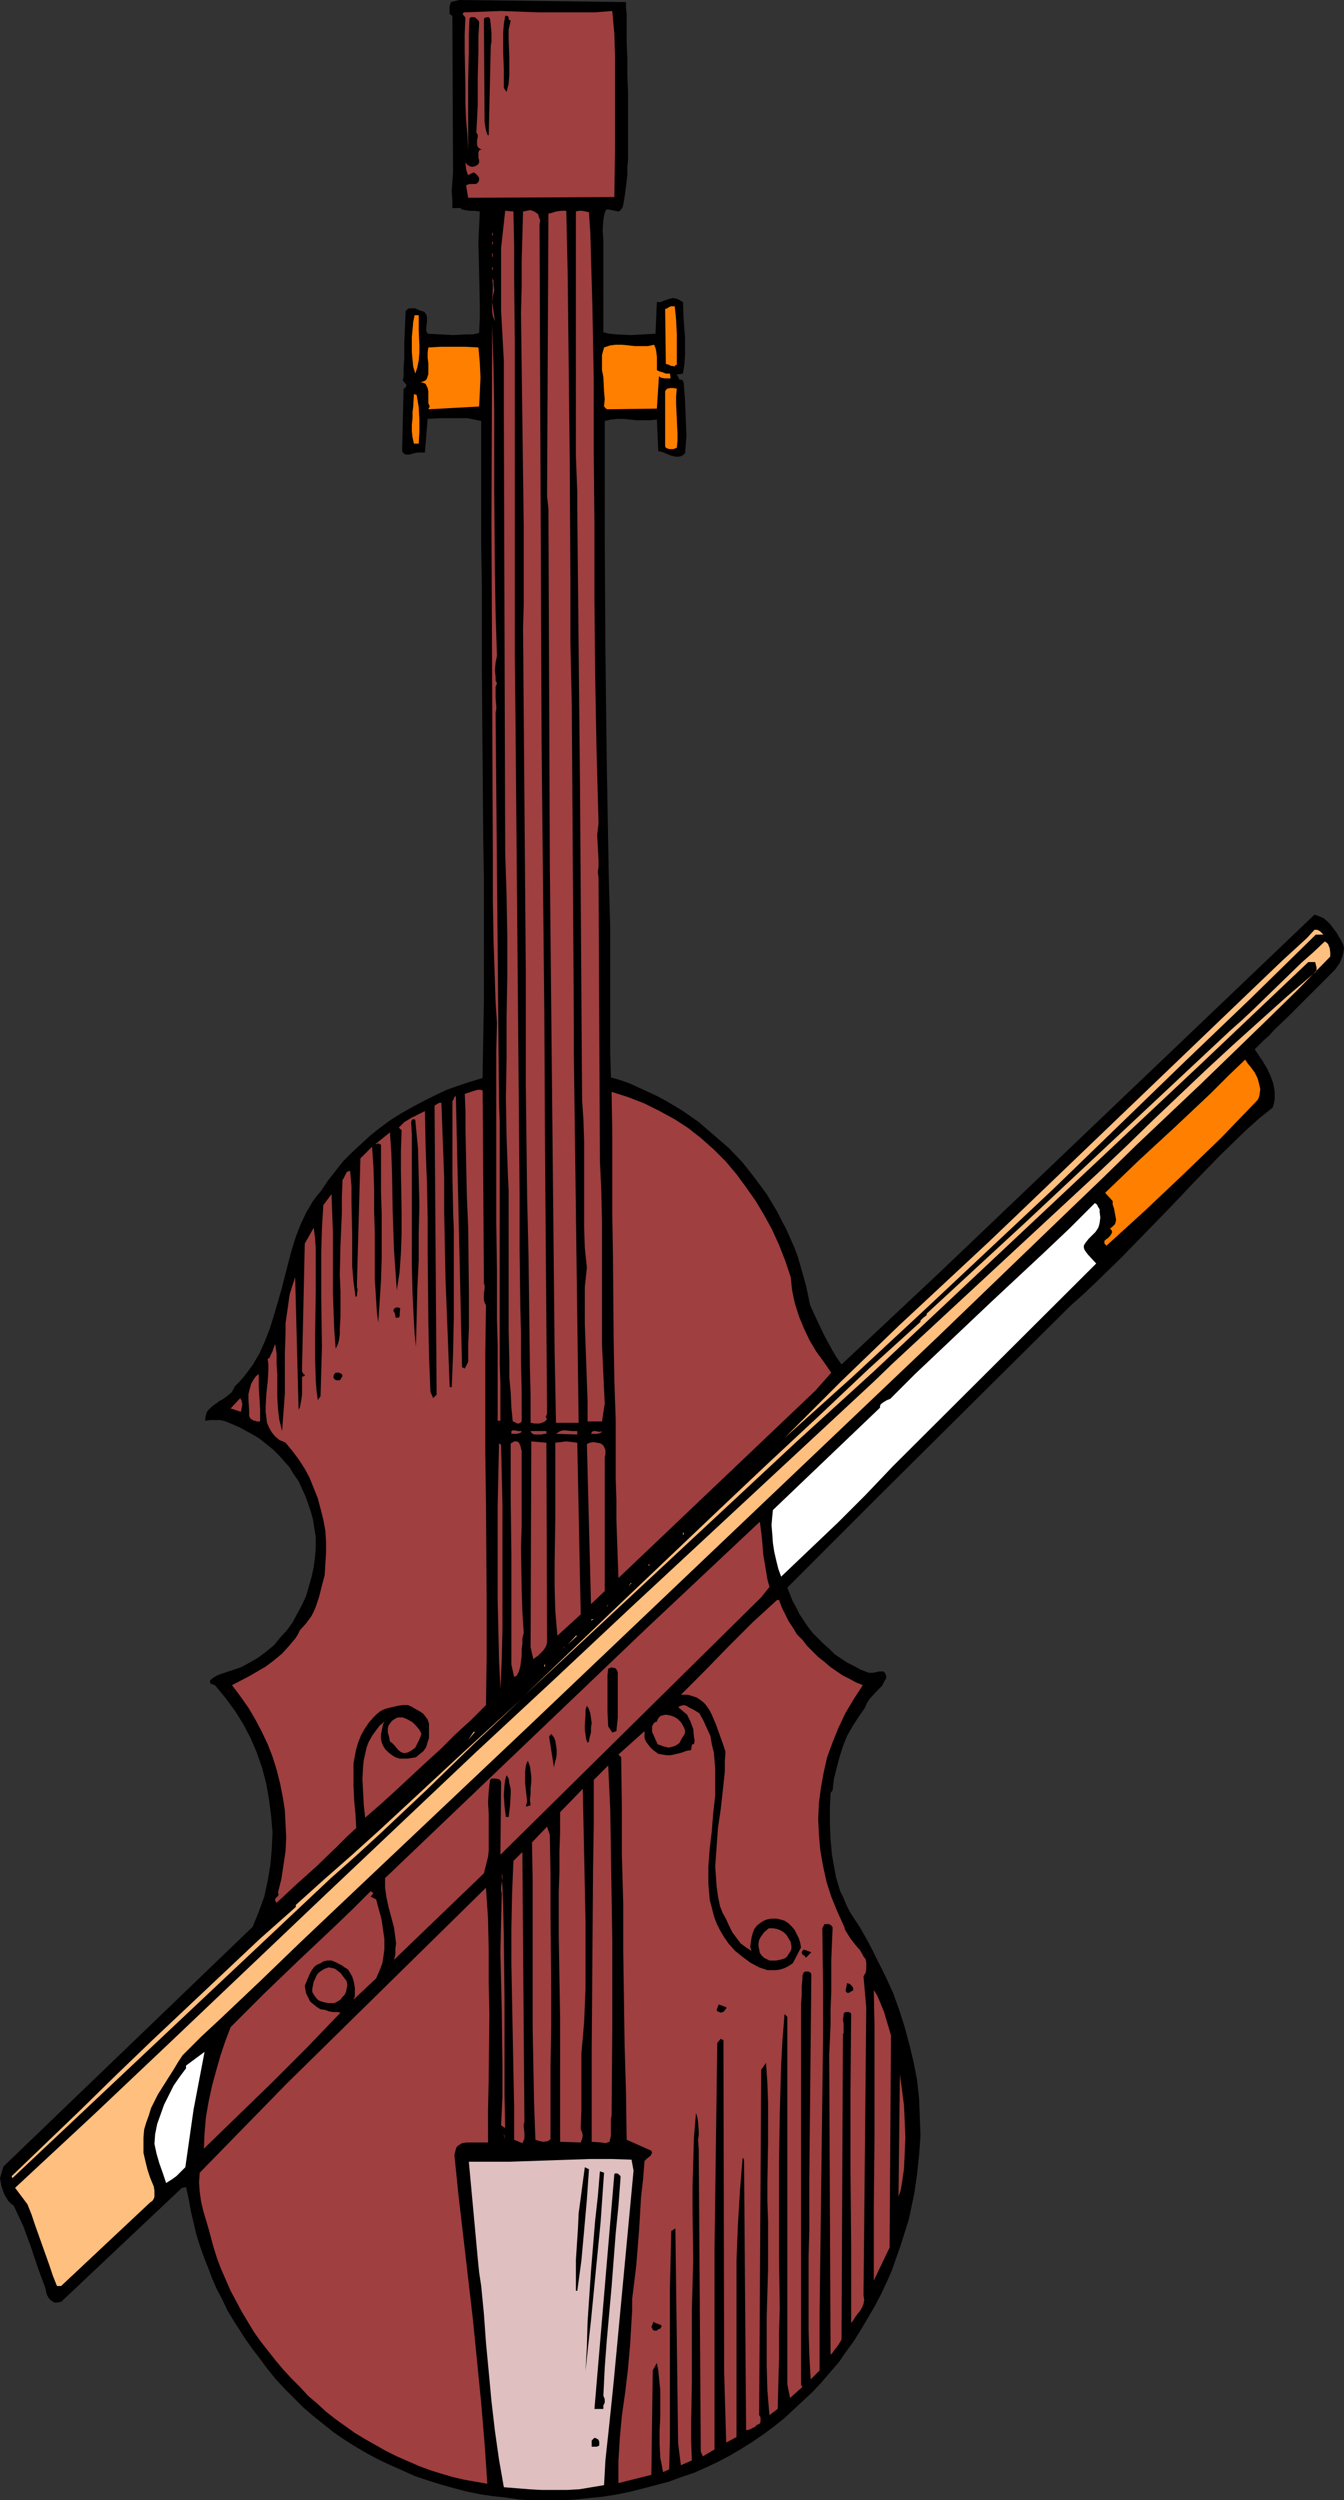 <?xml version="1.0" encoding="UTF-8" standalone="no"?>
<svg
   version="1.0"
   width="83.702mm"
   height="155.668mm"
   id="svg93"
   sodipodi:docname="Violin 30.wmf"
   xmlns:inkscape="http://www.inkscape.org/namespaces/inkscape"
   xmlns:sodipodi="http://sodipodi.sourceforge.net/DTD/sodipodi-0.dtd"
   xmlns="http://www.w3.org/2000/svg"
   xmlns:svg="http://www.w3.org/2000/svg">
  <rect width="100%" height="100%" fill="#333333" stroke="none"/>
  <sodipodi:namedview
     id="namedview93"
     pagecolor="#ffffff"
     bordercolor="#000000"
     borderopacity="0.25"
     inkscape:showpageshadow="2"
     inkscape:pageopacity="0.0"
     inkscape:pagecheckerboard="0"
     inkscape:deskcolor="#d1d1d1"
     inkscape:document-units="mm" />
  <defs
     id="defs1">
    <pattern
       id="WMFhbasepattern"
       patternUnits="userSpaceOnUse"
       width="6"
       height="6"
       x="0"
       y="0" />
  </defs>
  <path
     style="fill:#000000;fill-opacity:1;fill-rule:evenodd;stroke:none"
     d="m 159.954,89.36 h 0.646 l 0.162,0.323 0.162,0.323 0.323,4.201 0.162,4.201 0.162,4.201 -0.162,2.101 -0.162,1.939 -0.323,0.323 -0.485,0.323 -0.646,0.162 h -0.808 l -0.808,-0.162 -1.616,-0.646 -0.808,-0.323 -0.808,-0.162 -0.323,-7.433 -1.616,0.162 h -1.454 -1.616 l -3.231,-0.323 h -1.454 l -1.454,0.162 -1.454,0.323 v 26.986 l 0.162,26.986 0.323,26.986 0.485,27.147 0.323,11.311 v 11.473 11.635 5.979 l 0.162,5.979 2.262,0.646 2.262,0.808 2.1,0.97 2.1,0.97 2.1,0.97 2.1,1.131 1.939,1.131 2.1,1.293 3.716,2.585 3.555,3.07 3.555,3.07 3.231,3.393 2.908,3.717 2.747,3.717 2.424,4.04 0.969,1.939 1.131,2.101 1.939,4.363 0.808,2.101 0.646,2.262 0.646,2.262 0.646,2.262 0.485,2.262 0.485,2.424 1.616,3.555 1.777,3.717 1.939,3.555 0.969,1.616 1.131,1.616 23.428,-21.976 87.894,-83.866 0.969,0.323 1.131,0.485 0.808,0.646 0.808,0.808 1.454,1.939 1.131,1.939 0.485,0.97 0.162,0.808 -0.162,0.97 -0.162,0.808 -0.323,0.808 -0.323,0.808 -1.131,1.616 -0.485,0.485 -0.646,0.646 -0.969,0.97 -1.131,1.131 -1.131,1.131 -1.293,1.293 -2.747,2.747 -2.908,2.909 -2.908,2.747 -1.293,1.454 -1.293,1.131 -1.131,1.131 -0.969,0.97 0.969,1.454 0.969,1.454 0.969,1.616 0.808,1.778 0.646,1.778 0.323,1.778 v 1.939 l -0.162,0.97 -0.323,0.97 -3.231,2.585 -3.07,2.747 -5.978,5.817 -5.816,5.979 -5.817,6.14 -11.795,12.119 -5.978,5.817 -2.908,2.747 -3.07,2.747 -44.432,44.114 -10.987,10.988 -11.148,11.15 0.646,1.616 0.646,1.616 0.808,1.454 0.808,1.616 0.969,1.454 0.969,1.454 1.131,1.454 1.293,1.293 1.293,1.293 1.293,1.131 1.293,1.293 1.454,0.97 1.454,0.97 1.616,0.808 1.454,0.808 1.616,0.646 0.485,0.162 h 0.162 0.808 l 1.454,-0.323 h 0.646 0.323 l 0.162,0.162 0.162,0.162 0.162,0.323 0.162,0.323 v 0.646 l -0.485,0.808 -0.485,0.97 -1.454,1.454 -1.454,1.616 -0.646,0.97 -0.485,1.131 -1.454,2.101 -1.454,2.262 -1.293,2.262 -0.969,2.424 -0.808,2.585 -0.646,2.424 -0.646,2.585 -0.323,2.747 -0.485,0.646 -0.162,3.555 v 3.717 l 0.162,3.717 0.323,3.555 0.646,3.555 0.323,1.778 0.485,1.616 0.485,1.616 0.808,1.616 0.646,1.616 0.808,1.616 2.424,3.717 2.1,3.717 1.939,3.878 1.939,3.878 1.777,3.878 1.454,4.04 1.293,4.04 1.131,4.201 0.969,4.04 0.808,4.201 0.485,4.363 0.162,4.363 0.162,4.363 -0.323,4.525 -0.485,4.525 -0.646,4.525 -0.646,3.07 -0.646,3.07 -0.969,3.07 -0.969,3.07 -2.1,5.979 -1.293,2.909 -1.293,2.747 -1.454,2.747 -1.616,2.747 -1.616,2.747 -1.616,2.585 -1.777,2.424 -1.777,2.585 -2.1,2.424 -1.939,2.262 -2.1,2.262 -2.262,2.101 -2.262,2.101 -2.262,2.101 -2.424,1.939 -2.424,1.778 -2.585,1.778 -2.585,1.616 -2.747,1.616 -2.747,1.454 -2.747,1.293 -2.908,1.293 -2.908,0.97 -3.07,1.131 -3.07,0.808 -3.07,0.808 -3.231,0.808 -3.231,0.646 -3.231,0.485 -3.231,0.323 -3.07,0.323 -3.231,0.162 h -3.231 -3.231 l -3.231,-0.162 -3.231,-0.485 -3.07,-0.323 -3.231,-0.485 -3.07,-0.646 -3.07,-0.808 -2.908,-0.808 -3.07,-0.97 -2.908,-0.97 -2.908,-1.293 -2.908,-1.293 -2.747,-1.293 -2.747,-1.454 -2.747,-1.616 -2.585,-1.616 -2.585,-1.778 -2.424,-1.939 -2.424,-1.939 -2.262,-1.939 -2.262,-2.262 -2.1,-2.101 -2.1,-2.262 -2.1,-2.585 -1.777,-2.424 -1.616,-2.101 -1.616,-2.262 -1.454,-2.262 -1.454,-2.262 -1.454,-2.424 -1.131,-2.424 -1.293,-2.424 -1.131,-2.585 -0.969,-2.585 -0.969,-2.424 -0.969,-2.747 -0.808,-2.585 -0.646,-2.747 -0.646,-2.747 -0.485,-2.747 -0.646,-2.909 -0.969,0.162 -28.436,26.824 -0.808,0.162 h -0.808 l -0.485,-0.323 -0.485,-0.323 -0.485,-0.646 -0.323,-0.646 -0.323,-1.454 L 8.886,533.574 8.078,531.15 7.271,528.726 5.493,523.878 4.362,521.455 3.231,519.031 2.585,518.546 1.939,517.9 1.454,517.092 0.969,516.284 0.323,514.345 0,512.567 l 0.808,-2.747 58.65,-56.395 1.454,-3.555 1.293,-3.555 0.808,-3.717 0.646,-3.878 0.323,-3.717 0.162,-3.878 -0.323,-3.717 -0.485,-3.878 -0.646,-3.717 -0.969,-3.717 -1.293,-3.717 -1.454,-3.393 -1.777,-3.393 -1.939,-3.07 -2.262,-3.07 -2.424,-2.909 -0.485,-0.162 -0.485,-0.162 -0.162,-0.323 v -0.323 -0.162 l 0.808,-0.646 0.808,-0.485 0.808,-0.323 0.969,-0.323 1.939,-0.646 1.939,-0.646 2.1,-1.131 1.939,-1.131 1.939,-1.454 1.777,-1.454 1.454,-1.778 1.616,-1.778 1.293,-1.778 1.131,-2.101 1.131,-2.101 0.969,-2.101 0.646,-2.262 0.646,-2.262 0.485,-2.262 0.323,-2.424 0.162,-2.262 v -2.424 l -0.323,-1.939 -0.323,-2.101 -0.485,-1.778 -0.646,-1.939 -0.646,-1.778 -0.808,-1.778 -0.808,-1.778 -1.131,-1.616 -0.969,-1.616 -1.293,-1.454 -1.293,-1.454 -1.293,-1.293 -1.616,-1.293 -1.616,-1.293 -1.616,-0.97 -1.777,-0.97 -1.131,-0.646 -1.131,-0.485 -1.131,-0.485 -1.131,-0.485 -1.293,-0.323 h -1.131 -1.293 l -1.131,0.162 v -0.646 l 0.162,-0.646 0.162,-0.646 0.323,-0.485 0.969,-0.97 1.131,-0.808 0.646,-0.485 0.646,-0.323 1.131,-0.808 1.131,-0.97 0.323,-0.646 0.323,-0.646 1.131,-1.131 1.131,-1.293 0.969,-1.293 0.969,-1.293 1.616,-2.747 1.293,-2.909 1.131,-2.909 0.969,-3.07 1.777,-6.14 1.616,-6.302 0.808,-3.07 0.969,-3.07 1.131,-2.909 1.293,-2.747 1.616,-2.747 0.969,-1.293 0.969,-1.131 1.616,-2.424 1.777,-2.262 1.777,-2.262 2.1,-2.101 2.1,-1.939 2.1,-1.939 2.424,-1.939 2.424,-1.778 2.585,-1.616 2.585,-1.454 2.747,-1.454 2.585,-1.293 2.747,-1.293 2.747,-0.97 2.908,-0.97 2.747,-0.808 0.162,-9.049 0.162,-9.211 v -9.534 -9.534 -9.695 l -0.162,-9.695 -0.162,-19.876 -0.162,-19.714 v -19.714 l -0.162,-9.857 v -9.695 -19.068 l -1.616,-0.323 -1.616,-0.323 h -1.454 -1.616 -3.231 l -3.07,0.162 -0.646,7.918 v 0 h -0.485 -0.323 -0.808 l -0.969,0.162 -0.969,0.323 h -0.646 -0.323 l -0.323,-0.162 -0.323,-0.323 -0.162,-0.323 v -0.485 -0.646 l 0.323,-13.735 v 0.162 l 0.323,-0.162 0.162,-0.162 0.162,-0.323 v -0.323 l -0.323,-0.323 -0.485,-0.646 v -0.323 l 0.162,-0.485 v -2.262 l 0.162,-2.101 v -1.778 -1.939 l 0.162,-3.717 0.162,-3.717 0.485,-0.485 0.485,-0.162 h 0.646 0.646 l 0.969,0.485 1.131,0.323 0.485,0.646 0.162,0.485 v 0.646 0.646 l -0.162,1.454 v 0.646 l 0.323,0.646 2.908,0.162 3.07,0.162 3.07,-0.162 h 1.616 l 1.454,-0.323 0.162,-3.555 v -3.393 l -0.162,-7.272 -0.162,-7.272 0.162,-3.555 0.162,-3.555 -1.293,-0.162 h -1.131 l -1.131,-0.162 -0.646,-0.162 -0.323,-0.323 h -1.939 v -1.939 l -0.162,-2.101 0.162,-2.101 0.162,-2.262 -0.162,-36.843 -0.323,-0.162 -0.323,-0.323 V 2.909 2.424 1.454 L 106.151,0.485 108.09,0 147.351,0.485 V 1.778 l 0.162,1.616 v 1.454 1.616 3.717 l 0.162,3.717 v 4.04 l 0.162,4.04 v 4.201 4.04 3.878 3.555 l -0.162,1.616 v 1.778 l -0.162,1.454 -0.162,1.293 -0.162,1.293 -0.162,1.131 -0.162,1.131 -0.162,0.808 -0.162,0.646 -0.323,0.485 -0.323,0.323 -0.323,0.162 -0.808,-0.162 -0.808,-0.162 -0.646,-0.162 h -0.485 l -0.323,0.323 -0.323,1.131 -0.162,1.131 -0.162,2.262 0.162,2.262 v 2.262 19.553 l 1.454,0.323 1.616,0.162 3.231,0.162 3.07,-0.162 2.908,-0.162 0.323,-7.433 h 0.808 l 0.808,-0.323 1.454,-0.485 0.808,-0.162 0.808,0.162 0.646,0.323 0.808,0.485 0.162,4.201 0.323,4.04 v 2.101 2.101 l -0.162,2.262 -0.323,2.101 h -0.323 l -0.162,0.162 h -0.323 -0.323 -0.323 z"
     id="path1" />
  <path
     style="fill:#9f3f3f;fill-opacity:1;fill-rule:evenodd;stroke:none"
     d="m 144.12,2.585 0.485,5.333 0.162,5.333 v 5.494 5.494 11.15 l -0.162,10.988 -34.414,0.162 -0.485,-2.909 0.323,-0.162 0.485,-0.162 h 1.454 l 0.323,-0.162 0.323,-0.323 0.162,-0.485 V 42.014 41.852 l -0.323,-0.485 -0.485,-0.485 -0.485,-0.323 -1.293,0.646 -0.323,-0.808 -0.162,-0.646 -0.162,-1.616 0.162,0.323 0.323,0.323 0.485,0.323 0.646,0.162 0.646,-0.162 0.323,-0.162 0.323,-0.162 0.323,-0.485 V 37.651 l -0.162,-0.485 v -0.646 -0.646 l 0.162,-0.485 0.323,-0.162 h 0.323 l -0.323,-0.162 -0.323,-0.162 -0.323,-0.323 -0.162,-0.485 v -1.131 l 0.162,-0.646 v -0.646 l -0.323,-0.485 0.323,-6.464 v -6.625 l 0.162,-6.302 V 8.726 l 0.162,-3.07 V 5.171 l -0.162,-0.323 -0.323,-0.323 -0.323,-0.323 -0.323,-0.162 h -0.485 -0.323 l -0.323,0.323 -0.162,3.717 v 3.878 l -0.162,7.756 v 8.08 3.878 3.717 l -0.162,-3.555 -0.323,-3.717 -0.162,-3.878 V 20.199 l -0.162,-8.241 V 8.08 l 0.162,-3.878 -0.162,-0.323 -0.323,-0.323 -0.162,-0.323 0.162,-0.162 0.162,-0.162 4.362,-0.162 4.362,-0.162 8.886,0.323 h 8.886 4.201 z"
     id="path2" />
  <path
     style="fill:#000000;fill-opacity:1;fill-rule:evenodd;stroke:none"
     d="m 120.208,4.848 -0.485,2.101 v 2.262 l 0.162,4.201 v 2.262 1.939 l -0.162,2.101 -0.485,1.939 -0.646,-0.97 v -4.201 l -0.162,-4.363 V 7.756 l 0.162,-2.101 0.323,-1.939 h 0.323 0.162 l 0.323,0.323 v 0.485 l 0.162,0.162 z"
     id="path3" />
  <path
     style="fill:#000000;fill-opacity:1;fill-rule:evenodd;stroke:none"
     d="m 115.522,10.665 -0.485,21.168 h -0.162 l -0.162,-0.162 -0.162,-0.485 -0.162,-0.485 -0.162,-0.97 -0.162,-0.97 -0.162,-24.239 0.162,-0.323 0.646,-0.162 h 0.162 0.162 l 0.162,0.162 0.162,0.323 0.162,1.454 0.162,1.616 v 1.454 0.808 z"
     id="path4" />
  <path
     style="fill:#9f3f3f;fill-opacity:1;fill-rule:evenodd;stroke:none"
     d="m 120.854,49.77 0.162,7.756 v 7.756 l 0.162,15.19 v 14.866 59.142 l 0.162,15.351 0.969,111.659 v 12.927 l 0.162,12.927 0.162,6.625 v 6.625 l 0.162,6.948 v 6.948 l -0.323,0.323 -0.323,0.162 h -0.485 l -0.485,-0.323 -0.485,-0.162 -0.323,-3.232 -0.162,-3.555 -0.323,-3.555 v -3.717 l -0.162,-7.433 v -7.595 -7.595 -14.382 -3.393 l -0.162,-3.232 -0.323,-9.211 -0.162,-9.211 0.162,-9.372 v -9.534 l 0.162,-9.695 v -9.534 l -0.162,-9.695 -0.323,-9.695 -0.323,-104.226 v -5.817 -5.817 l -0.323,-5.979 -0.162,-2.909 -0.162,-2.909 v -5.979 -5.979 -2.909 l 0.323,-2.909 0.323,-2.909 0.323,-2.909 z"
     id="path5" />
  <path
     style="fill:#9f3f3f;fill-opacity:1;fill-rule:evenodd;stroke:none"
     d="m 126.994,52.679 0.485,121.84 0.646,64.152 0.162,31.51 0.485,62.536 -0.162,0.323 -0.162,0.485 0.323,0.323 -0.323,0.485 -0.485,0.323 -0.485,0.162 -0.485,0.162 h -1.131 l -0.969,-0.162 v -6.464 l -0.162,-6.464 -0.162,-13.089 -0.162,-13.412 -0.323,-13.412 -0.323,-27.147 v -13.412 -13.25 l -0.646,-80.311 0.162,-5.817 v -5.979 -5.979 -6.14 l -0.162,-12.604 -0.323,-25.208 -0.162,-12.443 0.162,-6.14 v -5.979 l 0.162,-5.979 0.162,-5.817 0.808,-0.162 0.808,-0.162 0.646,0.162 0.646,0.323 0.646,0.485 0.162,0.646 0.323,0.808 -0.162,0.97 z"
     id="path6" />
  <path
     style="fill:#9f3f3f;fill-opacity:1;fill-rule:evenodd;stroke:none"
     d="m 133.295,49.608 0.323,14.543 0.162,14.543 0.323,28.925 0.162,28.925 v 14.543 l 0.323,14.705 0.485,74.817 v 7.433 l 1.131,86.774 h -5.332 l -0.323,-16.644 -0.162,-16.482 -0.323,-32.641 -0.162,-16.321 -0.162,-16.482 -0.162,-16.644 -0.162,-16.967 -0.323,-82.896 -0.323,-3.07 0.323,-66.414 0.808,-0.162 0.969,-0.323 1.131,-0.162 h 0.646 z"
     id="path7" />
  <path
     style="fill:#9f3f3f;fill-opacity:1;fill-rule:evenodd;stroke:none"
     d="m 138.95,54.779 0.485,17.129 0.323,17.129 v 17.129 l 0.162,17.452 v 17.452 l 0.162,17.452 0.323,17.613 0.485,17.613 -0.162,1.293 -0.162,1.454 0.162,3.07 0.162,2.909 v 1.454 l -0.162,1.293 0.162,1.454 0.323,66.576 0.323,6.948 0.162,7.272 v 14.543 7.11 7.272 l 0.323,7.11 0.323,6.787 -0.646,4.201 h -3.393 v -4.686 l -0.162,-4.686 -0.162,-4.525 -0.162,-4.525 -0.162,-4.525 v -4.363 -4.363 l 0.485,-4.525 -0.485,-4.686 -0.162,-4.848 V 283.754 268.564 l -0.162,-5.009 -0.323,-4.848 -0.485,-73.524 -0.646,-65.283 v -4.04 l -0.162,-4.363 -0.162,-4.201 v -4.363 -8.888 -27.147 -8.726 -8.403 l 0.646,-0.162 h 0.808 l 0.808,0.162 0.808,0.162 z"
     id="path8" />
  <path
     style="fill:#9f3f3f;fill-opacity:1;fill-rule:evenodd;stroke:none"
     d="m 115.845,54.779 h 0.162 v 0.646 h -0.162 z"
     id="path9" />
  <path
     style="fill:#9f3f3f;fill-opacity:1;fill-rule:evenodd;stroke:none"
     d="m 115.845,56.88 h 0.162 v 0.646 h -0.162 z"
     id="path10" />
  <path
     style="fill:#9f3f3f;fill-opacity:1;fill-rule:evenodd;stroke:none"
     d="m 115.845,59.627 h 0.162 v 0.808 h -0.162 z"
     id="path11" />
  <path
     style="fill:#9f3f3f;fill-opacity:1;fill-rule:evenodd;stroke:none"
     d="m 115.845,62.859 h 0.162 v 0.646 h -0.162 z"
     id="path12" />
  <path
     style="fill:#9f3f3f;fill-opacity:1;fill-rule:evenodd;stroke:none"
     d="m 115.845,70.939 0.646,4.686 -0.485,-1.293 -0.162,-1.131 v -1.293 -1.293 l 0.162,-2.585 v -1.293 l -0.162,-1.293 0.323,0.646 v 0.808 l 0.162,1.454 -0.323,1.293 z"
     id="path13" />
  <path
     style="fill:#ff7f00;fill-opacity:1;fill-rule:evenodd;stroke:none"
     d="m 158.823,72.07 0.323,3.232 0.162,3.393 v 3.393 3.717 l -0.323,0.162 -0.323,0.323 -0.162,-0.162 h -0.485 l -0.646,-0.323 -0.646,-0.162 -0.162,-12.927 0.485,-0.162 0.485,-0.323 0.485,-0.162 z"
     id="path14" />
  <path
     style="fill:#ff7f00;fill-opacity:1;fill-rule:evenodd;stroke:none"
     d="m 98.557,74.17 v 1.616 1.778 l 0.162,3.717 v 1.778 l -0.162,1.778 -0.323,1.616 -0.485,1.454 -0.485,-1.616 -0.162,-1.616 -0.162,-1.778 v -1.778 -1.778 l 0.162,-1.778 0.162,-1.778 0.323,-1.616 z"
     id="path15" />
  <path
     style="fill:#9f3f3f;fill-opacity:1;fill-rule:evenodd;stroke:none"
     d="m 116.976,154.32 -0.323,1.616 -0.162,1.778 0.162,1.616 v 0.808 l 0.323,0.646 -0.323,0.808 v 0.97 1.778 l 0.162,1.778 v 0.808 l -0.162,0.808 0.808,91.784 0.162,4.363 v 4.525 9.372 9.534 9.695 9.695 9.534 4.686 l 0.162,4.686 v 4.363 4.363 h -0.646 v -12.119 -5.979 l -0.162,-5.817 v -11.311 l -0.162,-11.311 v -11.311 -17.29 -5.979 -6.14 l 0.162,-6.302 -0.323,-5.009 -0.162,-4.848 -0.323,-9.534 -0.162,-9.695 v -9.695 l -0.323,-78.695 0.162,-46.861 0.323,10.019 0.162,9.695 v 19.391 l 0.162,19.229 0.162,9.695 z"
     id="path16" />
  <path
     style="fill:#ff7f00;fill-opacity:1;fill-rule:evenodd;stroke:none"
     d="m 112.614,81.765 0.323,3.555 0.162,3.555 -0.162,3.555 -0.162,3.232 -11.956,0.646 0.323,-0.646 -0.323,-0.808 V 93.884 92.107 l -0.162,-0.808 -0.323,-0.646 -0.162,-0.323 -0.323,-0.162 -0.485,-0.162 h -0.485 l 0.485,-0.162 0.485,-0.162 0.485,-0.323 0.162,-0.323 0.162,-0.485 0.162,-0.485 V 86.774 85.482 l -0.162,-1.293 v -1.293 l 0.162,-1.131 2.908,-0.162 h 2.747 3.07 z"
     id="path17" />
  <path
     style="fill:#ff7f00;fill-opacity:1;fill-rule:evenodd;stroke:none"
     d="m 159.308,91.461 -0.162,1.778 v 1.778 l 0.162,3.555 0.162,3.393 v 1.778 l -0.162,1.616 -0.808,0.323 h -0.969 l -0.485,-0.162 -0.323,-0.162 -0.162,-0.323 v -0.646 -3.07 -3.232 -3.07 -2.909 l 0.162,-0.323 0.323,-0.323 0.808,-0.162 h 0.646 z"
     id="path18" />
  <path
     style="fill:#ff7f00;fill-opacity:1;fill-rule:evenodd;stroke:none"
     d="m 98.073,92.915 0.485,2.909 0.162,2.909 v 2.909 l -0.162,2.747 H 97.426 l -0.323,-1.454 -0.162,-1.454 v -1.616 l 0.162,-1.454 v -1.454 l 0.162,-1.293 0.162,-2.909 z"
     id="path19" />
  <path
     style="fill:#ffbf7f;fill-opacity:1;fill-rule:evenodd;stroke:none"
     d="m 311.506,219.926 h -1.777 l -15.511,15.19 -15.511,14.866 -30.86,29.894 -15.672,14.705 -15.672,14.705 -15.834,14.705 -15.995,14.382 6.624,-6.625 6.786,-6.787 13.572,-13.089 6.947,-6.464 7.109,-6.625 7.109,-6.625 7.109,-6.787 54.449,-52.194 3.716,-3.555 3.716,-3.555 3.878,-3.555 1.939,-1.778 1.777,-1.939 h 0.646 l 0.646,0.323 0.485,0.485 z"
     id="path20" />
  <path
     style="fill:#ffbf7f;fill-opacity:1;fill-rule:evenodd;stroke:none"
     d="m 313.122,225.096 -7.594,7.756 -7.594,7.433 -15.188,14.705 -15.349,14.543 -7.755,7.595 -7.917,7.595 -30.86,29.733 -96.295,91.622 -44.755,42.337 -9.371,8.888 -9.209,8.888 -9.209,8.726 -4.686,4.363 -4.362,4.363 -0.969,1.454 -0.969,1.616 -1.939,3.07 -1.939,3.07 -0.808,1.616 -0.808,1.616 -0.485,1.616 -0.646,1.778 -0.485,1.616 -0.162,1.939 v 1.778 1.778 l 0.485,2.101 0.485,1.939 0.323,0.97 0.323,0.97 0.808,1.939 0.162,0.97 v 0.97 0.485 l -0.162,0.485 -0.323,0.485 -0.485,0.323 -21.004,19.714 h -0.969 l -0.969,-2.424 -0.808,-2.424 -3.393,-9.534 -0.808,-2.424 -0.969,-2.424 -2.908,-3.878 18.419,-17.129 18.096,-17.129 36.03,-34.257 36.03,-34.096 18.257,-16.967 18.257,-17.129 57.034,-53.002 4.524,-4.363 48.794,-45.246 6.301,-5.979 6.14,-5.979 12.441,-11.796 6.301,-5.817 6.463,-5.817 6.301,-5.656 6.624,-5.656 0.323,-0.323 v -0.323 -0.485 l -0.162,-0.646 -0.162,-0.646 h -1.616 l -25.205,23.915 -77.23,72.554 -17.934,16.321 -64.305,59.95 22.943,-21.976 23.104,-21.976 11.633,-10.988 11.795,-10.988 11.795,-11.15 12.118,-10.988 v -0.323 l 0.162,-0.162 0.485,-0.485 0.646,-0.485 0.162,-0.162 v -0.323 l 23.104,-21.33 48.309,-45.246 2.908,-2.585 2.747,-2.585 5.655,-5.494 5.493,-5.332 2.747,-2.424 2.747,-2.585 0.485,0.323 0.323,0.323 0.162,0.485 0.162,0.323 0.162,1.131 z"
     id="path21" />
  <path
     style="fill:#ff7f00;fill-opacity:1;fill-rule:evenodd;stroke:none"
     d="m 295.996,258.869 -4.362,4.525 -4.362,4.525 -4.524,4.363 -4.362,4.201 -8.886,8.403 -9.048,8.241 -0.323,-0.323 -0.162,-0.162 v -0.323 -0.323 l 0.323,-0.323 0.485,-0.323 0.485,-0.485 0.323,-0.485 0.162,-0.323 v -0.323 l -0.162,-0.323 -0.323,-0.323 0.485,-0.323 0.323,-0.323 0.323,-0.323 0.162,-0.323 0.162,-0.808 -0.162,-0.808 -0.323,-1.778 -0.323,-0.97 v -0.808 l -1.777,-1.939 4.039,-3.878 4.039,-3.878 8.402,-7.756 8.402,-7.918 4.039,-4.04 4.039,-3.878 0.646,0.97 0.808,0.97 0.808,1.131 0.646,1.293 0.323,1.131 0.323,1.454 -0.162,1.293 -0.162,0.646 z"
     id="path22" />
  <path
     style="fill:#9f3f3f;fill-opacity:1;fill-rule:evenodd;stroke:none"
     d="m 113.907,302.014 0.162,0.485 v 0.646 l -0.162,1.293 v 1.454 l 0.162,0.646 0.323,0.646 -0.162,11.311 v 11.635 11.796 l 0.162,11.796 0.162,23.915 v 11.796 l -0.162,11.796 -3.555,3.555 -3.716,3.393 -3.393,3.393 -3.555,3.232 -6.947,6.464 -3.555,3.232 -3.716,3.232 -0.323,-2.909 -0.162,-3.07 -0.162,-3.07 0.162,-3.07 0.162,-1.454 0.323,-1.454 0.323,-1.454 0.485,-1.293 0.808,-1.454 0.808,-1.131 0.969,-1.293 1.131,-0.97 -0.323,0.646 -0.162,0.808 -0.162,0.808 -0.162,0.808 v 0.97 l 0.162,0.808 0.323,0.808 0.485,0.808 0.808,0.808 0.808,0.646 0.808,0.485 0.969,0.323 h 0.969 0.969 l 0.969,-0.162 0.969,-0.162 0.969,-0.808 0.808,-0.646 0.646,-0.97 0.323,-1.131 0.323,-0.97 v -1.131 -1.131 -1.131 l -0.323,-0.97 -0.485,-0.646 -0.485,-0.646 -0.646,-0.485 -1.454,-0.808 -0.808,-0.485 -0.808,-0.323 h -1.131 l -1.131,0.162 -2.1,0.485 -1.131,0.323 -0.969,0.485 -0.808,0.646 -0.808,0.808 -1.131,1.293 -0.969,1.454 -0.808,1.454 -0.646,1.616 -0.485,1.616 -0.323,1.616 -0.323,1.778 v 1.778 3.393 l 0.162,3.555 0.323,3.393 0.162,3.07 -2.424,2.262 -2.262,2.262 -4.686,4.525 -4.686,4.201 -4.686,4.363 -0.323,-0.485 v -0.323 -0.162 l 0.162,-0.162 0.485,-0.485 0.162,-0.323 -0.162,-0.485 0.808,-3.232 0.485,-3.232 0.485,-3.232 0.162,-3.232 -0.162,-3.232 -0.162,-3.232 -0.485,-3.07 -0.646,-3.232 -0.808,-3.232 -0.969,-3.07 -1.131,-2.909 -1.454,-3.07 -1.454,-2.747 -1.616,-2.747 -1.939,-2.747 -1.939,-2.585 4.039,-2.101 1.939,-1.131 1.939,-1.131 1.939,-1.454 1.939,-1.616 1.616,-1.778 1.616,-1.939 0.485,-0.808 0.485,-0.97 1.454,-1.616 1.293,-1.778 0.485,-0.97 0.485,-1.131 0.808,-2.424 0.646,-2.585 0.646,-2.424 0.162,-2.747 0.162,-2.585 v -2.585 l -0.162,-2.585 -0.485,-2.585 -0.646,-2.585 -0.646,-2.424 -0.969,-2.424 -0.969,-2.424 -1.131,-2.101 -1.454,-2.262 -1.454,-1.939 -1.616,-1.939 -0.646,-0.323 -0.808,-0.323 -0.969,-0.808 -0.808,-0.97 -0.646,-1.131 -0.485,-1.131 -0.162,-1.293 -0.162,-1.293 v -1.293 l 0.162,-2.909 0.323,-2.909 0.162,-2.747 v -1.293 l -0.162,-1.293 0.485,-0.323 0.162,-0.485 0.485,-0.97 0.323,-0.97 0.323,-0.808 0.323,2.424 v 2.424 l 0.162,2.424 v 2.747 2.585 l 0.162,2.747 0.323,2.585 0.646,2.585 0.162,-2.262 0.162,-2.101 0.323,-4.525 v -4.686 -4.848 l 0.162,-4.686 v -2.262 l 0.323,-2.262 0.323,-2.262 0.323,-2.262 0.646,-2.101 0.646,-1.939 0.808,31.187 0.323,-0.646 0.162,-0.808 0.162,-0.97 0.162,-1.131 v -2.101 -2.101 l 0.485,-0.162 0.162,-0.162 v -0.162 l -0.323,-0.162 -0.162,-0.323 -0.162,-0.323 v -0.323 -0.323 0 l 0.646,-29.41 2.1,-3.717 0.323,2.424 0.162,2.424 v 5.009 5.171 l -0.162,10.665 v 5.009 l 0.162,5.171 0.162,2.262 0.323,2.424 0.646,-0.97 0.162,-5.979 0.162,-5.656 -0.162,-11.311 v -5.656 -5.494 l 0.162,-5.333 0.323,-5.494 1.939,-2.585 0.162,4.686 0.162,4.525 v 9.372 4.686 l 0.162,4.525 0.162,4.363 0.323,4.201 0.485,-0.97 0.323,-1.131 0.162,-1.293 v -1.293 l 0.162,-2.747 v -1.293 -1.131 -3.717 l -0.162,-3.717 0.162,-7.11 0.162,-3.717 0.162,-3.717 v -3.878 l 0.162,-4.04 0.162,-0.162 0.162,-0.323 0.323,-0.646 0.323,-0.646 0.323,-0.162 0.485,-0.162 0.323,3.555 v 3.717 l 0.162,7.595 v 3.878 3.717 l 0.323,3.717 0.485,3.555 0.323,-0.323 v -0.485 l 0.162,-0.97 -0.162,-0.485 v -1.293 l 0.808,-29.086 2.747,-2.747 0.162,2.424 0.162,2.424 0.162,5.171 v 5.171 l 0.162,5.333 v 5.494 5.171 l 0.323,5.171 0.162,2.585 0.323,2.424 0.323,-4.848 0.323,-5.009 0.162,-5.171 V 285.693 l -0.162,-5.333 v -10.988 l -0.323,-0.162 -0.323,-0.162 -0.323,0.162 h -0.323 l 3.393,-2.747 0.323,4.686 0.162,4.686 0.162,9.211 0.323,9.372 0.323,4.525 0.323,4.686 0.323,-2.101 0.323,-2.101 0.323,-4.525 0.162,-4.686 v -4.848 l -0.162,-9.857 v -4.686 l 0.162,-4.848 -0.646,-0.646 0.646,-0.646 0.646,-0.646 1.616,-0.97 1.616,-0.808 1.616,-0.808 0.162,8.726 0.323,8.403 0.162,8.241 v 8.241 l 0.162,16.159 0.162,8.08 0.323,8.241 0.646,1.454 0.808,-0.808 -0.485,-68.03 0.808,-0.485 0.323,-0.162 h 0.485 l 0.162,4.525 0.162,4.525 0.162,4.201 0.162,4.363 v 8.241 l 0.162,8.08 0.162,7.918 0.323,8.08 0.162,4.04 0.162,4.363 0.162,4.201 0.162,4.363 h 0.485 l 0.323,-8.241 0.162,-8.241 v -8.241 -8.241 -4.201 l -0.162,-4.201 -0.162,-8.403 v -8.726 -8.888 h 0.162 v -0.162 l 0.162,-0.323 0.162,-0.485 h 0.162 l 0.162,-0.162 1.454,63.828 0.646,0.323 0.808,-1.616 v -4.04 l 0.162,-4.04 v -7.756 l -0.162,-15.513 -0.323,-7.595 -0.162,-7.756 -0.162,-8.08 v -4.04 l -0.162,-4.201 0.969,-0.323 0.485,-0.162 0.485,-0.162 1.131,-0.323 h 0.646 l 0.485,0.162 z"
     id="path23" />
  <path
     style="fill:#9f3f3f;fill-opacity:1;fill-rule:evenodd;stroke:none"
     d="m 186.128,300.559 0.162,1.616 0.162,1.454 0.323,1.616 0.323,1.454 0.969,3.07 1.131,2.747 1.293,2.747 1.616,2.747 1.777,2.424 1.777,2.585 -3.716,4.201 -46.37,44.114 -0.162,-4.363 -0.162,-4.686 -0.162,-4.686 v -4.848 l -0.162,-4.848 v -4.686 -4.686 -4.363 l -0.323,-9.534 -0.162,-9.695 -0.162,-19.553 -0.162,-9.857 v -9.695 -9.534 l -0.162,-9.372 4.039,1.293 3.716,1.454 3.555,1.778 3.555,1.939 3.231,2.101 3.07,2.424 2.908,2.585 2.747,2.747 2.585,3.07 2.262,3.07 2.262,3.232 1.939,3.232 1.939,3.555 1.616,3.555 1.454,3.717 z"
     id="path24" />
  <path
     style="fill:#000000;fill-opacity:1;fill-rule:evenodd;stroke:none"
     d="m 97.75,263.555 0.323,3.393 0.323,3.393 0.162,6.625 0.162,6.625 -0.162,6.464 v 6.464 l -0.323,6.625 -0.162,6.787 -0.162,6.948 -0.323,-3.07 -0.162,-2.909 -0.162,-3.232 -0.162,-3.232 -0.162,-6.787 v -13.735 -6.787 -6.787 -3.232 l -0.162,-3.07 0.162,-0.485 0.162,-0.162 h 0.485 z"
     id="path25" />
  <path
     style="fill:#ffffff;fill-opacity:1;fill-rule:evenodd;stroke:none"
     d="m 258.834,287.794 -0.162,0.646 -0.162,0.485 -0.646,0.97 -0.808,0.808 -0.808,0.808 -0.646,0.808 -0.323,0.485 -0.162,0.323 v 0.485 l 0.162,0.485 0.323,0.485 0.485,0.646 1.939,2.101 -47.825,47.669 -3.231,3.393 -3.231,3.393 -6.463,6.464 -3.393,3.232 -3.231,3.07 -3.393,3.232 -3.393,3.232 -0.646,-1.778 -0.485,-1.939 -0.485,-2.101 -0.323,-2.101 -0.162,-2.262 -0.162,-1.939 0.162,-1.939 0.162,-1.616 25.205,-24.077 v -0.323 l 0.162,-0.485 0.646,-0.485 0.808,-0.485 0.808,-0.323 5.817,-5.817 5.978,-5.656 12.118,-11.473 12.118,-11.311 6.14,-5.817 5.978,-5.979 0.485,0.323 0.323,0.646 0.323,0.485 v 0.646 l 0.162,1.293 z"
     id="path26" />
  <path
     style="fill:#000000;fill-opacity:1;fill-rule:evenodd;stroke:none"
     d="m 94.034,309.932 -0.485,0.162 h -0.323 l -0.162,-0.162 v -0.323 l -0.162,-0.646 -0.323,-0.485 0.162,-0.485 0.485,-0.323 h 0.485 l 0.485,0.162 z"
     id="path27" />
  <path
     style="fill:#000000;fill-opacity:1;fill-rule:evenodd;stroke:none"
     d="m 80.623,323.829 -0.323,0.485 -0.162,0.323 -0.162,0.162 h -0.485 -0.323 l -0.323,-0.162 -0.323,-0.323 v -0.323 -0.323 l 0.162,-0.323 0.323,-0.323 h 0.485 0.323 l 0.323,0.162 0.323,0.162 z"
     id="path28" />
  <path
     style="fill:#9f3f3f;fill-opacity:1;fill-rule:evenodd;stroke:none"
     d="m 61.235,334.494 h -0.808 l -0.323,-0.162 h -0.323 l -0.808,-0.485 -0.162,-0.323 -0.162,-0.323 v -1.293 l -0.162,-2.424 v -1.454 l 0.323,-1.293 0.323,-1.131 0.646,-1.131 0.485,-0.646 0.646,-0.485 v 1.454 1.454 l 0.162,2.747 0.162,2.747 v 1.454 z"
     id="path29" />
  <path
     style="fill:#9f3f3f;fill-opacity:1;fill-rule:evenodd;stroke:none"
     d="m 56.711,332.231 -2.424,-0.808 2.262,-2.424 0.162,0.323 0.162,0.323 0.162,0.808 -0.162,0.97 z"
     id="path30" />
  <path
     style="fill:#9f3f3f;fill-opacity:1;fill-rule:evenodd;stroke:none"
     d="m 122.793,336.756 -0.162,0.323 -0.323,0.162 -0.646,0.162 h -0.646 -0.646 v -0.323 -0.323 l 0.323,-0.162 h 0.485 l 0.808,0.162 h 0.485 z"
     id="path31" />
  <path
     style="fill:#9f3f3f;fill-opacity:1;fill-rule:evenodd;stroke:none"
     d="m 128.609,337.402 h -0.485 l -0.646,0.162 h -1.131 -0.485 l -0.485,-0.162 -0.323,-0.323 -0.162,-0.323 h 3.716 z"
     id="path32" />
  <path
     style="fill:#9f3f3f;fill-opacity:1;fill-rule:evenodd;stroke:none"
     d="m 135.88,337.564 -5.009,-0.162 0.485,-0.323 0.485,-0.323 0.646,-0.162 h 0.646 l 1.454,0.162 h 1.293 z"
     id="path33" />
  <path
     style="fill:#9f3f3f;fill-opacity:1;fill-rule:evenodd;stroke:none"
     d="m 141.697,336.756 -0.162,0.323 -0.323,0.162 -0.646,0.162 h -0.808 -0.485 -0.162 l 0.162,-0.323 0.323,-0.323 h 0.323 0.323 l 0.646,0.162 h 0.485 z"
     id="path34" />
  <path
     style="fill:#9f3f3f;fill-opacity:1;fill-rule:evenodd;stroke:none"
     d="m 122.793,343.22 v 5.333 5.333 5.171 l -0.162,5.009 0.162,10.18 0.162,5.009 0.323,5.009 -0.323,1.293 v 1.293 l -0.162,1.293 v 1.454 l -0.162,1.293 -0.162,1.293 -0.323,1.131 -0.485,0.97 -0.646,0.323 -0.646,-2.909 v -6.787 -6.625 -12.766 l -0.162,-12.766 v -13.089 l 0.323,-0.162 0.485,-0.323 h 0.646 l 0.323,0.162 0.162,0.162 0.323,0.646 0.162,0.646 0.162,0.646 z"
     id="path35" />
  <path
     style="fill:#9f3f3f;fill-opacity:1;fill-rule:evenodd;stroke:none"
     d="m 128.771,385.556 v 0.808 l -0.162,0.808 -0.323,0.646 -0.485,0.646 -1.131,1.131 -1.131,0.808 -0.646,-2.747 0.162,-48.477 3.555,0.323 z"
     id="path36" />
  <path
     style="fill:#9f3f3f;fill-opacity:1;fill-rule:evenodd;stroke:none"
     d="m 136.688,379.901 -5.493,5.009 -0.485,-5.817 -0.162,-5.656 v -5.494 l 0.162,-10.988 v -5.656 -5.817 -2.909 -3.07 l 1.293,-0.162 1.293,-0.162 1.293,0.162 1.293,0.162 z"
     id="path37" />
  <path
     style="fill:#9f3f3f;fill-opacity:1;fill-rule:evenodd;stroke:none"
     d="m 142.343,342.896 v 31.51 l -3.231,3.07 -0.969,-37.651 0.646,-0.323 0.969,-0.162 0.808,0.162 0.808,0.162 0.646,0.485 0.323,0.646 0.162,0.485 v 0.97 z"
     id="path38" />
  <path
     style="fill:#9f3f3f;fill-opacity:1;fill-rule:evenodd;stroke:none"
     d="m 117.946,339.988 0.162,6.948 0.162,7.272 v 14.382 14.705 l -0.162,7.11 -0.323,7.11 -0.323,-6.948 -0.162,-7.11 -0.162,-7.11 v -7.272 -14.705 l 0.323,-14.705 z"
     id="path39" />
  <path
     style="fill:#9f3f3f;fill-opacity:1;fill-rule:evenodd;stroke:none"
     d="m 181.12,373.437 -1.939,2.424 -61.396,60.597 0.162,-16.644 v -0.485 l -0.162,-0.323 -0.323,-0.323 -0.808,-0.162 h -0.485 -0.485 l -0.323,0.323 -0.162,1.131 -0.162,1.454 -0.162,2.747 0.162,2.747 v 1.454 1.454 2.909 2.747 l -0.162,1.454 -0.323,1.293 -0.323,1.293 -0.323,1.293 -21.166,20.36 0.323,-1.293 v -1.293 l 0.162,-1.293 -0.162,-1.293 -0.323,-2.424 -0.646,-2.424 -0.646,-2.424 -0.485,-2.262 -0.323,-2.262 v -1.131 -1.131 l 61.235,-58.496 26.982,-25.37 0.485,3.878 0.162,1.939 0.162,1.939 0.646,3.878 0.323,1.939 z"
     id="path40" />
  <path
     style="fill:#ffbf7f;fill-opacity:1;fill-rule:evenodd;stroke:none"
     d="m 162.054,359.54 h 0.485 z"
     id="path41" />
  <path
     style="fill:#ffbf7f;fill-opacity:1;fill-rule:evenodd;stroke:none"
     d="m 160.762,360.671 h 0.162 v 0.485 h -0.162 z"
     id="path42" />
  <path
     style="fill:#ffbf7f;fill-opacity:1;fill-rule:evenodd;stroke:none"
     d="m 158.177,363.257 -0.485,0.646 z"
     id="path43" />
  <path
     style="fill:#ffbf7f;fill-opacity:1;fill-rule:evenodd;stroke:none"
     d="m 154.622,367.135 -1.293,0.97 z"
     id="path44" />
  <path
     style="fill:#ffbf7f;fill-opacity:1;fill-rule:evenodd;stroke:none"
     d="m 152.683,368.105 h 0.162 v 0.323 h -0.162 z"
     id="path45" />
  <path
     style="fill:#ffbf7f;fill-opacity:1;fill-rule:evenodd;stroke:none"
     d="m 148.644,372.629 -0.323,0.162 v 0.162 l -0.323,0.323 0.485,-0.808 z"
     id="path46" />
  <path
     style="fill:#ffbf7f;fill-opacity:1;fill-rule:evenodd;stroke:none"
     d="m 147.351,373.76 -0.323,0.485 z"
     id="path47" />
  <path
     style="fill:#9f3f3f;fill-opacity:1;fill-rule:evenodd;stroke:none"
     d="m 183.381,376.507 0.646,1.778 0.808,1.616 0.808,1.616 0.969,1.454 0.969,1.616 1.293,1.293 1.131,1.454 1.293,1.293 1.293,1.293 1.454,1.131 1.293,1.131 1.616,1.131 1.454,0.97 1.616,0.808 1.454,0.808 1.616,0.646 -2.1,3.232 -1.939,3.232 -1.616,3.393 -1.454,3.555 -1.293,3.555 -0.808,3.555 -0.646,3.555 -0.485,3.717 -0.162,3.717 0.162,3.555 0.323,3.717 0.646,3.717 0.808,3.717 1.131,3.555 1.454,3.555 1.616,3.555 0.162,0.646 0.485,0.808 0.808,1.293 1.131,1.454 1.131,1.293 0.808,1.454 0.485,0.646 0.162,0.808 v 0.808 0.808 l -0.162,0.808 -0.485,0.808 0.646,7.433 -0.646,67.707 0.162,0.97 -0.162,0.97 -0.323,0.808 -0.485,0.808 -0.646,0.808 -0.485,0.646 -0.485,0.808 -0.485,0.646 v -8.888 -9.049 l -0.162,-18.26 v -18.26 l 0.162,-18.421 -0.485,-0.323 h -0.485 -0.323 l -0.323,0.162 -0.162,0.323 v 0.323 l -0.162,0.97 0.162,0.97 v 0.97 0.97 0.323 l -0.162,0.162 -0.323,71.746 -0.162,0.485 -0.323,0.485 -0.646,0.97 -0.646,0.808 -0.323,0.485 -0.485,0.485 -0.323,-70.454 0.162,-3.555 0.162,-3.717 v -3.717 l 0.162,-3.878 v -7.595 l 0.162,-3.878 0.162,-3.717 -0.162,-0.323 -0.162,-0.162 -0.485,-0.323 h -1.131 l -0.485,0.97 0.162,13.25 v 13.089 l -0.162,12.927 -0.162,12.927 -0.323,25.693 -0.162,12.927 v 13.25 l -2.1,2.101 -0.323,-5.817 -0.162,-5.656 v -17.613 l 0.162,-5.979 V 513.052 l 0.485,-48.477 -0.162,-0.323 -0.162,-0.162 -0.485,-0.162 h -0.485 l -0.485,0.162 -0.323,0.808 v 0.808 l -0.162,1.778 v 2.101 l -0.162,1.939 v 89.683 l 0.323,0.485 -1.454,1.293 -1.454,1.293 -0.646,-3.232 v -86.451 l -0.646,-0.646 -0.485,5.979 -0.323,5.979 -0.162,5.817 -0.162,5.817 -0.162,11.311 v 11.473 11.311 l 0.162,11.473 -0.162,5.817 v 5.817 l -0.162,5.979 -0.162,6.14 -1.939,1.454 -0.485,-5.817 -0.162,-5.817 v -5.656 -5.817 l 0.323,-11.311 v -5.656 -5.656 l -0.162,-4.525 v -4.525 l 0.162,-9.372 v -4.686 -4.686 l -0.162,-4.686 -0.323,-4.686 -1.131,1.616 -0.485,81.28 0.323,0.485 v 0.808 0.323 l -0.162,0.323 -0.162,0.162 -0.485,0.162 -0.485,0.485 -0.646,0.323 -0.646,0.323 -0.808,0.162 -0.485,-63.667 -0.323,-0.485 -0.323,3.878 -0.323,4.04 -0.485,8.08 -0.323,8.241 v 8.403 16.805 8.241 8.08 l -2.424,1.293 -0.485,-16.805 -0.162,-77.887 -0.646,-0.323 -0.808,0.97 -0.162,12.119 -0.162,12.119 -0.323,24.239 v 11.958 11.958 11.635 11.635 l -2.747,1.616 -0.485,-1.131 -0.485,-71.262 -0.162,-2.101 0.162,-0.97 v -1.131 l -0.162,-2.101 -0.162,-1.131 -0.323,-0.97 -0.485,5.817 -0.162,5.817 -0.162,5.817 v 5.656 l 0.162,11.473 -0.162,5.817 -0.162,5.979 v 4.525 4.363 8.564 l -0.162,8.726 v 4.525 l 0.162,4.686 -2.585,1.131 -0.646,-5.171 -0.646,-50.578 -0.969,0.646 -0.162,6.948 -0.162,6.948 v 14.058 6.948 7.11 6.948 l -0.162,7.11 -1.454,0.646 -0.323,-1.778 -0.323,-1.616 -0.162,-3.232 v -3.232 l 0.162,-3.07 v -3.232 -3.07 l -0.323,-3.232 -0.162,-1.616 -0.323,-1.616 -0.969,1.778 -0.323,24.562 -7.755,1.939 v -2.585 -2.585 l 0.162,-2.585 0.162,-2.747 0.485,-5.333 0.808,-5.656 0.646,-5.494 0.485,-5.494 0.323,-5.494 0.162,-2.747 v -2.585 l 0.485,-3.878 0.485,-4.04 0.646,-8.08 0.485,-8.08 0.485,-4.201 0.323,-4.201 0.323,-0.323 0.323,-0.323 0.646,-0.485 0.162,-0.162 0.162,-0.323 0.162,-0.323 -0.162,-0.485 -5.816,-2.585 -0.162,-11.311 -0.323,-11.15 -0.323,-22.138 v -11.15 l -0.323,-11.311 v -11.311 l -0.162,-11.635 -0.646,-0.646 6.14,-5.494 v 0.808 0.808 l 0.323,0.808 0.485,0.646 0.485,0.646 0.646,0.646 1.293,0.97 0.969,0.162 0.969,0.162 h 0.969 l 0.808,-0.162 1.939,-0.485 0.808,-0.323 0.646,-0.162 h 0.485 l 0.162,-0.162 0.162,-1.131 0.162,-0.162 h 0.323 l 0.162,-0.808 -0.162,-0.97 -0.162,-1.778 -0.646,-1.778 -0.808,-1.616 -2.1,-1.778 0.646,-0.323 0.646,-0.162 0.646,0.162 0.485,0.323 1.293,0.646 1.293,0.808 0.969,1.778 0.808,1.778 0.808,1.778 0.323,1.939 0.485,1.939 0.162,1.939 0.162,1.939 v 2.101 4.201 l -0.485,4.201 -0.323,4.201 -0.485,4.04 -0.323,4.201 v 2.101 1.939 l 0.162,1.939 0.162,1.939 0.485,1.778 0.485,1.939 0.646,1.778 0.808,1.616 0.969,1.616 1.131,1.616 1.454,1.616 1.616,1.293 1.939,1.454 2.1,1.131 0.969,0.323 0.969,0.323 h 0.969 1.131 l 0.969,-0.162 0.969,-0.323 0.969,-0.485 0.969,-0.646 1.939,-3.717 -0.162,-0.97 -0.323,-1.131 -0.485,-0.97 -0.485,-0.97 -0.646,-0.808 -0.808,-0.808 -0.969,-0.646 -1.131,-0.323 -0.808,-0.162 h -1.131 l -0.969,0.162 -0.808,0.323 -0.808,0.485 -0.808,0.646 -0.646,0.808 -0.323,0.808 -0.323,1.131 -0.162,1.131 -0.162,1.131 0.162,0.485 0.162,0.485 -1.293,-0.808 -1.293,-0.97 -0.969,-1.293 -0.969,-1.293 -0.808,-1.616 -0.646,-1.454 -0.808,-1.454 -0.646,-1.616 -0.485,-2.424 -0.323,-2.262 -0.162,-2.424 -0.162,-2.262 0.162,-2.262 0.162,-2.262 0.323,-4.525 0.646,-4.363 0.485,-4.363 0.485,-4.525 v -2.424 l 0.162,-2.262 -0.646,-1.939 -0.808,-2.262 -0.808,-2.262 -0.969,-2.262 -0.485,-0.97 -0.646,-0.97 -0.646,-0.808 -0.808,-0.646 -0.969,-0.646 -0.969,-0.323 -1.131,-0.323 h -1.131 -0.485 l 5.655,-5.656 5.493,-5.656 5.655,-5.656 5.817,-5.333 z"
     id="path48" />
  <path
     style="fill:#ffbf7f;fill-opacity:1;fill-rule:evenodd;stroke:none"
     d="m 142.828,378.123 0.323,-0.646 -0.162,0.485 z"
     id="path49" />
  <path
     style="fill:#ffbf7f;fill-opacity:1;fill-rule:evenodd;stroke:none"
     d="m 139.111,381.355 0.162,-0.323 h 0.485 z"
     id="path50" />
  <path
     style="fill:#ffbf7f;fill-opacity:1;fill-rule:evenodd;stroke:none"
     d="m 133.618,387.011 1.939,-2.101 h 0.323 z"
     id="path51" />
  <path
     style="fill:#ffbf7f;fill-opacity:1;fill-rule:evenodd;stroke:none"
     d="m 132.81,387.657 -0.162,0.162 -0.162,0.162 v 0 0 l 0.162,-0.162 0.162,-0.323 z"
     id="path52" />
  <path
     style="fill:#ffbf7f;fill-opacity:1;fill-rule:evenodd;stroke:none"
     d="m 131.195,389.273 -0.808,0.808 z"
     id="path53" />
  <path
     style="fill:#ffbf7f;fill-opacity:1;fill-rule:evenodd;stroke:none"
     d="m 129.74,390.243 -0.162,0.646 z"
     id="path54" />
  <path
     style="fill:#ffbf7f;fill-opacity:1;fill-rule:evenodd;stroke:none"
     d="m 128.125,391.697 h 0.162 v 0.485 h -0.162 z"
     id="path55" />
  <path
     style="fill:#000000;fill-opacity:1;fill-rule:evenodd;stroke:none"
     d="m 145.413,393.959 v 5.009 1.616 3.555 l -0.162,1.616 -0.162,1.616 -0.969,0.323 -0.969,-1.454 -0.162,-3.555 v -3.555 -3.393 -1.454 l 0.162,-1.616 0.485,-0.162 0.323,-0.162 0.485,0.162 h 0.323 l 0.323,0.323 0.162,0.323 0.162,0.323 z"
     id="path56" />
  <path
     style="fill:#ffbf7f;fill-opacity:1;fill-rule:evenodd;stroke:none"
     d="m 127.155,392.666 -1.777,1.778 z"
     id="path57" />
  <path
     style="fill:#ffbf7f;fill-opacity:1;fill-rule:evenodd;stroke:none"
     d="m 124.57,395.413 -1.131,0.97 z"
     id="path58" />
  <path
     style="fill:#ffbf7f;fill-opacity:1;fill-rule:evenodd;stroke:none"
     d="m 122.793,399.776 -11.31,10.665 -11.148,10.827 -11.148,10.503 -5.655,5.171 -5.817,5.171 -69.152,65.121 -5.655,5.333 -0.162,-0.485 8.24,-7.918 8.24,-7.918 8.24,-8.08 8.402,-8.08 8.402,-7.918 8.402,-7.918 8.402,-7.918 8.563,-7.595 v -0.485 l 6.463,-5.817 6.624,-5.817 6.624,-5.979 6.624,-6.14 13.41,-12.443 z"
     id="path59" />
  <path
     style="fill:#ffbf7f;fill-opacity:1;fill-rule:evenodd;stroke:none"
     d="m 119.238,400.1 -1.131,1.293 z"
     id="path60" />
  <path
     style="fill:#000000;fill-opacity:1;fill-rule:evenodd;stroke:none"
     d="m 138.627,409.795 -0.323,0.323 -0.323,-0.808 -0.162,-1.131 -0.162,-1.131 v -1.131 l 0.162,-2.424 v -1.131 l 0.323,-0.97 0.485,0.808 0.323,0.97 0.162,1.131 0.162,1.131 -0.162,1.131 v 1.131 l -0.323,1.131 z"
     id="path61" />
  <path
     style="fill:#9f3f3f;fill-opacity:1;fill-rule:evenodd;stroke:none"
     d="m 160.762,406.078 0.323,0.646 0.162,0.485 v 0.485 l -0.162,0.485 -0.646,0.97 -0.485,0.97 -0.646,0.485 -0.646,0.323 -0.646,0.162 -0.646,0.162 -1.293,-0.323 -1.293,-0.485 -0.646,-1.454 -0.646,-1.454 v -0.646 -0.646 l 0.323,-0.646 0.323,-0.323 0.485,-0.162 0.162,-0.485 0.323,-0.485 0.323,-0.323 0.485,-0.162 0.808,-0.162 0.969,0.162 0.969,0.323 0.808,0.485 0.808,0.808 z"
     id="path62" />
  <path
     style="fill:#9f3f3f;fill-opacity:1;fill-rule:evenodd;stroke:none"
     d="m 99.204,408.018 -0.485,1.293 -0.646,1.293 -0.323,0.646 -0.646,0.485 -0.485,0.323 -0.646,0.323 -0.808,0.162 -0.646,-0.162 -0.485,-0.323 -0.485,-0.485 -0.808,-0.97 -0.485,-0.485 -0.485,-0.323 -0.162,-0.97 -0.323,-1.131 v -0.485 -0.485 l 0.162,-0.646 0.323,-0.485 0.485,-0.646 0.485,-0.323 0.485,-0.323 0.485,-0.162 h 0.646 0.485 l 1.131,0.485 1.131,0.646 0.808,0.808 0.808,0.97 z"
     id="path63" />
  <path
     style="fill:#ffbf7f;fill-opacity:1;fill-rule:evenodd;stroke:none"
     d="m 114.068,405.109 h 0.323 z"
     id="path64" />
  <path
     style="fill:#ffbf7f;fill-opacity:1;fill-rule:evenodd;stroke:none"
     d="m 110.19,409.472 1.293,-1.939 h 0.323 z"
     id="path65" />
  <path
     style="fill:#000000;fill-opacity:1;fill-rule:evenodd;stroke:none"
     d="m 130.387,415.936 -1.131,-7.272 0.485,-0.646 0.646,0.808 0.323,0.808 0.162,0.97 0.162,1.131 v 1.131 l -0.162,0.97 -0.323,1.131 z"
     id="path66" />
  <path
     style="fill:#ffbf7f;fill-opacity:1;fill-rule:evenodd;stroke:none"
     d="m 109.383,409.633 -0.969,0.97 z"
     id="path67" />
  <path
     style="fill:#000000;fill-opacity:1;fill-rule:evenodd;stroke:none"
     d="m 124.893,424.823 -1.131,0.323 0.323,-1.293 -0.162,-1.293 -0.323,-2.909 v -1.454 -1.293 l 0.162,-1.293 0.162,-0.646 0.323,-0.646 0.485,1.293 0.162,1.131 0.162,1.293 v 1.293 l -0.162,1.454 v 1.293 l -0.162,1.454 z"
     id="path68" />
  <path
     style="fill:#ffbf7f;fill-opacity:1;fill-rule:evenodd;stroke:none"
     d="m 104.374,414.643 -0.485,0.485 z"
     id="path69" />
  <path
     style="fill:#9f3f3f;fill-opacity:1;fill-rule:evenodd;stroke:none"
     d="m 143.959,497.862 -0.162,0.808 v 0.808 1.616 1.454 l -0.323,1.454 -0.485,0.162 -0.485,0.162 -0.969,-0.162 -2.262,-0.162 v -10.665 -10.665 l 0.162,-21.492 0.162,-21.492 0.162,-10.503 v -10.342 l 3.393,-3.393 0.485,10.18 0.162,10.342 0.323,20.684 v 20.522 z"
     id="path70" />
  <path
     style="fill:#000000;fill-opacity:1;fill-rule:evenodd;stroke:none"
     d="m 119.723,427.57 h -0.646 l -0.323,-2.585 -0.162,-2.585 0.162,-2.424 0.162,-1.131 0.323,-1.131 0.485,0.808 0.162,1.131 0.323,1.293 v 1.293 l -0.162,2.747 -0.162,1.293 z"
     id="path71" />
  <path
     style="fill:#9f3f3f;fill-opacity:1;fill-rule:evenodd;stroke:none"
     d="m 136.849,483.157 v 4.363 4.363 4.686 l -0.162,4.363 0.162,0.485 0.162,0.323 0.162,0.808 -0.162,0.808 -0.323,0.808 -4.847,-0.162 v -4.525 -14.22 -10.019 l -0.162,-10.019 -0.162,-10.019 v -9.857 l 0.162,-4.848 v -4.848 l 0.162,-4.686 v -4.525 l 5.332,-5.494 0.162,7.595 0.162,7.756 0.162,7.918 0.162,7.918 v 8.08 7.756 l -0.323,7.756 -0.323,3.878 z"
     id="path72" />
  <path
     style="fill:#9f3f3f;fill-opacity:1;fill-rule:evenodd;stroke:none"
     d="m 129.417,431.771 0.162,9.049 v 9.049 l 0.162,18.26 v 9.049 l -0.162,9.049 v 17.129 l -0.323,0.323 -0.323,0.162 -0.969,0.162 -0.969,-0.162 -0.969,-0.323 -0.323,-8.888 -0.162,-8.726 -0.162,-8.564 v -26.016 -8.888 l -0.162,-8.888 3.555,-3.717 z"
     id="path73" />
  <path
     style="fill:#9f3f3f;fill-opacity:1;fill-rule:evenodd;stroke:none"
     d="m 123.439,499.317 -0.162,0.646 v 0.485 l 0.162,1.454 v 1.293 l -0.162,0.485 -0.323,0.646 -1.939,-0.808 v -7.918 l -0.162,-8.241 -0.323,-16.805 -0.162,-8.403 v -8.241 l 0.162,-8.241 0.162,-3.878 0.162,-3.878 2.1,-2.101 z"
     id="path74" />
  <path
     style="fill:#9f3f3f;fill-opacity:1;fill-rule:evenodd;stroke:none"
     d="m 118.915,500.771 -0.969,-0.646 0.323,-6.787 v -6.787 l -0.162,-13.574 -0.162,-6.787 -0.162,-6.787 0.162,-6.948 0.162,-6.948 -0.162,-0.646 v -0.646 l 0.323,-2.262 v -0.485 l -0.162,-0.646 0.323,7.433 0.162,7.433 0.162,14.866 v 14.866 7.756 z"
     id="path75" />
  <path
     style="fill:#9f3f3f;fill-opacity:1;fill-rule:evenodd;stroke:none"
     d="m 114.876,504.164 h -1.293 -1.293 -1.293 -1.131 l -1.131,0.162 -0.485,0.323 -0.323,0.162 -0.485,0.485 -0.162,0.485 -0.162,0.646 -0.162,0.646 0.969,9.534 1.131,9.695 2.262,19.553 0.969,9.695 0.969,9.857 0.808,9.534 0.646,9.534 -2.747,-0.485 -2.747,-0.485 -2.747,-0.646 -2.747,-0.808 -2.585,-0.808 -2.585,-0.97 -2.585,-1.131 -2.585,-1.131 -2.585,-1.293 -4.847,-2.747 -2.424,-1.454 -2.262,-1.616 -2.262,-1.616 -2.262,-1.778 -2.1,-1.939 -2.1,-1.778 -1.939,-2.101 -1.939,-1.939 -1.939,-2.101 -1.777,-2.101 -1.777,-2.262 -1.777,-2.262 -1.616,-2.262 -1.454,-2.424 -1.454,-2.424 -1.293,-2.424 -1.293,-2.424 -1.131,-2.585 -1.131,-2.585 -0.969,-2.585 -0.808,-2.585 -1.131,-4.201 -1.293,-4.363 -0.485,-2.101 -0.323,-2.262 -0.162,-2.262 0.162,-2.262 20.519,-21.007 46.855,-46.053 0.485,7.11 0.162,7.433 v 7.595 l 0.162,7.595 -0.162,15.19 -0.162,7.595 z"
     id="path76" />
  <path
     style="fill:#9f3f3f;fill-opacity:1;fill-rule:evenodd;stroke:none"
     d="m 87.248,446.315 1.293,0.646 0.646,2.424 0.323,1.131 0.323,1.293 0.323,2.262 0.323,2.262 v 2.424 l -0.323,2.262 -0.162,0.97 -0.485,1.293 -0.485,1.131 -0.485,1.131 -5.332,5.009 0.323,-0.808 v -0.97 -0.97 l -0.162,-0.97 -0.162,-0.808 -0.323,-0.97 -0.485,-0.808 -0.485,-0.808 -0.808,-0.485 -0.646,-0.485 -1.616,-0.808 -0.808,-0.323 H 77.069 l -0.808,0.162 -0.323,0.162 -0.485,0.323 -0.808,0.323 -0.646,0.485 -0.485,0.646 -0.485,0.808 -0.646,1.454 -0.646,1.616 0.162,0.97 0.162,0.808 0.485,0.97 0.485,0.97 0.808,0.646 0.808,0.646 0.808,0.485 1.131,0.162 0.808,0.323 0.969,0.162 h 0.969 l 0.808,0.162 -7.917,8.241 -8.078,8.08 -16.157,15.674 0.162,-3.717 0.323,-3.717 0.646,-3.717 0.808,-3.717 0.969,-3.555 0.969,-3.393 1.131,-3.393 1.293,-3.393 3.878,-3.878 4.039,-4.04 8.24,-7.918 8.563,-8.08 4.201,-4.04 4.039,-4.04 0.646,0.485 z"
     id="path77" />
  <path
     style="fill:#9f3f3f;fill-opacity:1;fill-rule:evenodd;stroke:none"
     d="m 186.29,457.949 v 0.646 l -0.162,0.485 -0.323,0.485 -0.323,0.485 -0.323,0.485 -0.485,0.323 -0.485,0.162 -0.646,0.162 -0.808,0.162 h -0.808 -0.808 l -0.646,-0.323 -0.646,-0.323 -0.485,-0.485 -0.485,-0.646 -0.162,-0.808 -0.162,-0.808 v -0.646 l 0.162,-0.808 0.323,-0.646 0.485,-0.646 0.323,-0.485 1.131,-0.97 h 0.969 l 0.969,0.162 0.808,0.323 0.808,0.485 0.646,0.646 0.485,0.808 0.485,0.808 z"
     id="path78" />
  <path
     style="fill:#000000;fill-opacity:1;fill-rule:evenodd;stroke:none"
     d="m 189.683,460.696 -0.323,-0.485 -0.323,-0.162 -0.162,-0.162 -0.162,-0.323 v -0.162 l 0.162,-0.323 0.323,-0.323 1.777,0.646 z"
     id="path79" />
  <path
     style="fill:#9f3f3f;fill-opacity:1;fill-rule:evenodd;stroke:none"
     d="m 81.593,466.19 0.162,0.97 -0.162,0.808 -0.162,0.808 -0.323,0.646 -0.485,0.485 -0.485,0.646 -0.808,0.485 -0.646,0.323 H 77.23 l -0.808,-0.162 -0.646,-0.162 -0.808,-0.323 -0.485,-0.485 -0.485,-0.646 -0.485,-0.808 v -0.808 l 0.162,-0.808 0.162,-0.808 0.323,-0.646 0.323,-0.808 0.485,-0.646 0.646,-0.485 0.808,-0.485 0.969,-0.323 0.808,0.162 0.646,0.162 0.646,0.485 0.646,0.485 0.485,0.646 0.485,0.646 z"
     id="path80" />
  <path
     style="fill:#000000;fill-opacity:1;fill-rule:evenodd;stroke:none"
     d="m 200.831,468.291 -0.162,0.162 -0.323,0.162 -0.485,0.323 h -0.323 -0.162 l -0.162,-0.162 -0.162,-0.323 0.323,-1.778 0.646,0.162 0.485,0.485 0.323,0.485 z"
     id="path81" />
  <path
     style="fill:#9f3f3f;fill-opacity:1;fill-rule:evenodd;stroke:none"
     d="m 209.717,478.956 -0.323,49.932 -3.716,7.756 v -16.967 l 0.162,-17.129 V 476.694 l -0.162,-8.403 0.808,1.293 0.485,1.131 1.131,2.747 0.808,2.747 z"
     id="path82" />
  <path
     style="fill:#000000;fill-opacity:1;fill-rule:evenodd;stroke:none"
     d="m 170.941,472.331 v 0.323 l -0.323,0.323 -0.162,0.323 -0.323,0.162 -0.485,0.162 -0.323,-0.162 -0.485,-0.162 -0.162,-0.323 0.485,-1.293 z"
     id="path83" />
  <path
     style="fill:#ffffff;fill-opacity:1;fill-rule:evenodd;stroke:none"
     d="m 43.624,509.982 -0.485,0.485 -0.646,0.646 -0.969,0.97 -1.131,0.808 -1.293,0.808 -0.808,-2.424 -0.808,-2.262 -0.646,-2.262 -0.485,-2.262 0.162,-2.262 0.485,-2.424 0.808,-2.262 0.808,-2.262 1.131,-2.262 1.131,-2.262 1.454,-2.101 1.454,-1.939 v -0.646 l 4.362,-3.232 -1.293,6.787 -1.293,6.787 -0.969,6.787 z"
     id="path84" />
  <path
     style="fill:#9f3f3f;fill-opacity:1;fill-rule:evenodd;stroke:none"
     d="m 211.495,516.93 0.323,-28.763 0.485,3.555 0.485,3.717 0.162,3.717 0.162,3.878 -0.162,3.717 -0.162,3.555 -0.485,3.393 -0.323,1.778 z"
     id="path85" />
  <path
     style="fill:#9f3f3f;fill-opacity:1;fill-rule:evenodd;stroke:none"
     d="m 118.754,503.356 -0.162,-1.131 0.162,0.323 v 0.162 0.323 z"
     id="path86" />
  <path
     style="fill:#dfbfbf;fill-opacity:1;fill-rule:evenodd;stroke:none"
     d="m 149.129,510.79 -4.686,49.77 -0.646,6.302 -0.646,6.14 -0.323,2.909 -0.323,3.07 -0.323,5.817 -2.908,0.485 -2.908,0.485 -2.908,0.162 h -3.07 -2.908 l -2.908,-0.162 -5.978,-0.485 -1.131,-6.464 -0.969,-6.787 -0.808,-6.948 -0.646,-6.948 -0.646,-6.787 -0.485,-6.787 -0.646,-6.625 -0.485,-3.232 -0.323,-3.232 -2.1,-22.784 h 4.686 4.847 l 19.065,-0.646 h 4.847 l 4.847,0.162 z"
     id="path87" />
  <path
     style="fill:#000000;fill-opacity:1;fill-rule:evenodd;stroke:none"
     d="m 138.627,510.466 -0.485,7.11 -0.646,7.272 -0.646,7.11 -0.969,7.11 h -0.323 v -7.272 l 0.485,-7.433 0.162,-3.555 0.485,-3.555 0.485,-3.717 0.485,-3.555 z"
     id="path88" />
  <path
     style="fill:#000000;fill-opacity:1;fill-rule:evenodd;stroke:none"
     d="m 142.181,511.274 -0.808,11.635 -1.131,11.473 -1.131,11.635 -0.646,5.817 -0.646,6.14 0.323,-5.817 0.162,-5.817 0.808,-11.958 0.969,-11.796 0.646,-5.817 0.485,-5.817 z"
     id="path89" />
  <path
     style="fill:#000000;fill-opacity:1;fill-rule:evenodd;stroke:none"
     d="m 146.059,512.567 -0.485,6.464 -0.646,6.464 -0.485,6.302 -0.485,6.302 -1.131,12.604 -0.485,6.464 -0.323,6.625 0.162,0.323 0.162,0.485 v 0.808 l -0.323,0.646 v 0.808 h -2.1 l 4.686,-55.264 0.162,-0.162 h 0.485 l 0.323,0.162 0.485,0.485 z"
     id="path90" />
  <path
     style="fill:#000000;fill-opacity:1;fill-rule:evenodd;stroke:none"
     d="m 155.592,547.148 0.162,0.323 -0.162,0.162 -0.162,0.323 -0.485,0.162 -0.323,0.323 h -0.485 l -0.485,-0.162 -0.162,-0.485 -0.162,-0.162 0.485,-1.293 0.485,0.323 0.485,0.162 0.485,0.162 z"
     id="path91" />
  <path
     style="fill:#000000;fill-opacity:1;fill-rule:evenodd;stroke:none"
     d="m 141.05,575.103 v 0.323 l -0.162,0.162 -0.485,0.162 h -0.646 -0.485 v -0.646 -0.323 -0.323 -0.162 l 0.162,-0.162 0.162,-0.162 0.323,-0.323 0.485,0.162 0.485,0.323 0.162,0.485 z"
     id="path92" />
  <path
     style="fill:#ff7f00;fill-opacity:1;fill-rule:evenodd;stroke:none"
     d="m 157.692,87.906 h -0.969 l -0.808,-0.323 -0.646,-0.162 -0.646,-0.323 v -3.07 l -0.162,-1.454 -0.162,-0.646 -0.323,-0.808 -1.454,0.323 h -1.616 -1.454 l -1.454,-0.162 -1.616,-0.162 h -1.454 l -1.293,0.162 -1.454,0.485 -0.485,1.778 v 1.778 1.778 l 0.323,1.616 0.162,3.393 0.162,1.778 -0.162,1.778 0.646,0.646 11.795,-0.162 0.485,-7.595 0.485,0.323 0.808,0.162 h 1.454 z"
     id="path93" />
</svg>
